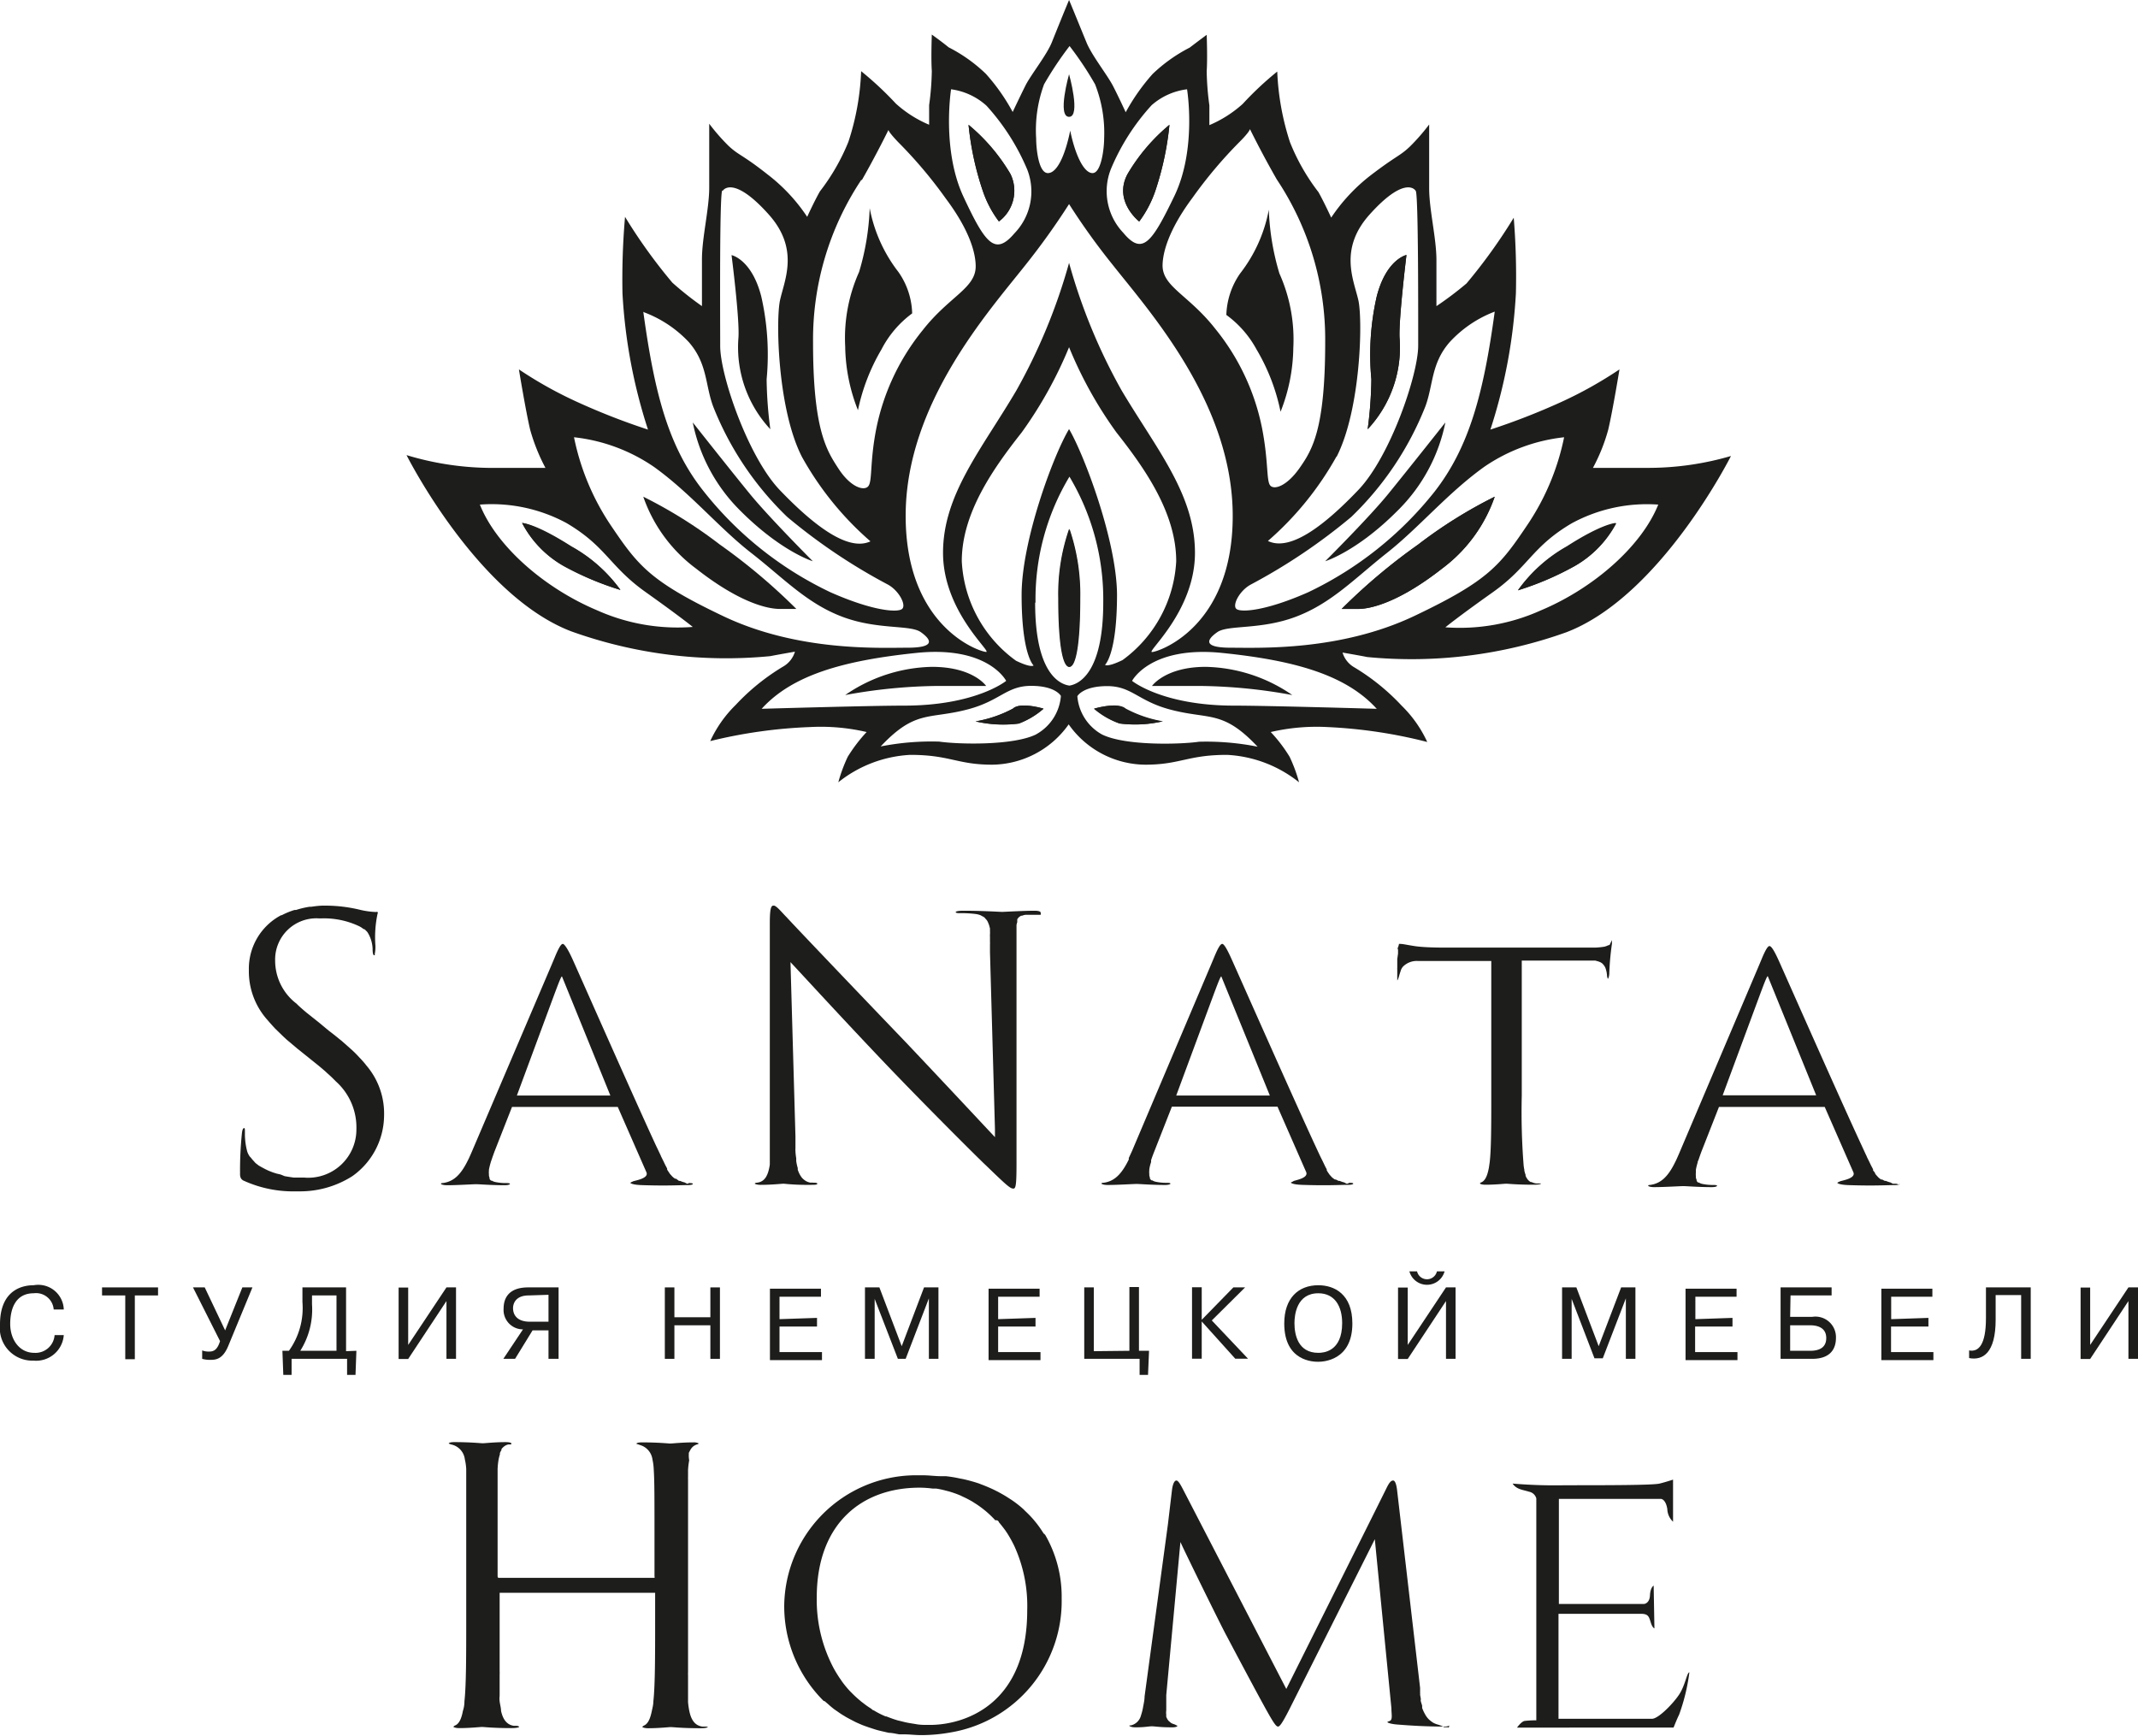 <svg xmlns="http://www.w3.org/2000/svg" viewBox="0 0 167.61 136.13"><defs><style>.cls-1{fill:#1d1d1b;}</style></defs><g id="&#x421;&#x43B;&#x43E;&#x439;_2" data-name="&#x421;&#x43B;&#x43E;&#x439; 2"><g id="&#x421;&#x43B;&#x43E;&#x439;_1-2" data-name="&#x421;&#x43B;&#x43E;&#x439; 1"><path class="cls-1" d="M129.36,36.68h-4.48a14.24,14.24,0,0,0,1.2-3c.35-1.48.88-4.72.88-4.72a32,32,0,0,1-4.51,2.53,53.71,53.71,0,0,1-5.61,2.19,41.72,41.72,0,0,0,2-10.68,56.68,56.68,0,0,0-.17-5.93,42.38,42.38,0,0,1-3.7,5.15A26.59,26.59,0,0,1,112.61,24v-3.6c0-1.73-.57-3.95-.57-5.64v-5a15.66,15.66,0,0,1-1.51,1.73c-.81.77-1,.67-3.07,2.25a14,14,0,0,0-3.1,3.32s-.57-1.24-1-2a16.23,16.23,0,0,1-2.23-3.91,20.49,20.49,0,0,1-1-5.54,25.47,25.47,0,0,0-2.71,2.54,9.34,9.34,0,0,1-2.61,1.66V8.26a21.56,21.56,0,0,1-.21-2.68c.07-1,0-2.85,0-2.85s-.81.6-1.33,1a12.35,12.35,0,0,0-2.91,2.07,16,16,0,0,0-2.11,3s-.56-1.22-1-2.07-1.69-2.43-2.08-3.42C84.89,2.64,84.23,1,83.81,0c-.42,1-1.08,2.64-1.34,3.29-.39,1-1.66,2.58-2.08,3.42s-1,2.07-1,2.07a15.45,15.45,0,0,0-2.11-3,12.15,12.15,0,0,0-2.91-2.07c-.51-.42-1.32-1-1.32-1s-.07,1.9,0,2.85a21.56,21.56,0,0,1-.21,2.68V9.78a9.2,9.2,0,0,1-2.61-1.66,26.35,26.35,0,0,0-2.72-2.54,20.06,20.06,0,0,1-1,5.54A16.32,16.32,0,0,1,64.28,15c-.46.81-1,2-1,2a13.78,13.78,0,0,0-3.1-3.32c-2-1.58-2.25-1.48-3.07-2.25a15.66,15.66,0,0,1-1.51-1.73v5c0,1.69-.57,3.91-.57,5.64V24a25.63,25.63,0,0,1-2.32-1.84A41.6,41.6,0,0,1,49,17,56.68,56.68,0,0,0,48.8,23a41.72,41.72,0,0,0,2,10.68,53.07,53.07,0,0,1-5.6-2.19,31.8,31.8,0,0,1-4.52-2.53s.53,3.24.88,4.72a14.86,14.86,0,0,0,1.2,3H38.26a23.14,23.14,0,0,1-6.39-1s5.52,11,12.92,13.82a35.94,35.94,0,0,0,15.6,1.94c.54-.11,1.93-.35,1.93-.35a2,2,0,0,1-.93,1.17,17.06,17.06,0,0,0-3.71,3,9.54,9.54,0,0,0-2,2.84A38.71,38.71,0,0,1,63.5,57a15.84,15.84,0,0,1,4.44.39,12.29,12.29,0,0,0-1.48,1.94,12.06,12.06,0,0,0-.74,2,9.84,9.84,0,0,1,5.64-2.15c3.11,0,3.68.77,6.42.77a7.43,7.43,0,0,0,6-3.16,7.41,7.41,0,0,0,6,3.16c2.75,0,3.32-.77,6.42-.77a9.84,9.84,0,0,1,5.64,2.15,12.06,12.06,0,0,0-.74-2,11.68,11.68,0,0,0-1.48-1.94,15.93,15.93,0,0,1,4.44-.39,38.57,38.57,0,0,1,7.83,1.17,9.54,9.54,0,0,0-2-2.84,17.07,17.07,0,0,0-3.7-3,2,2,0,0,1-.94-1.17s1.4.24,1.93.35a36,36,0,0,0,15.61-1.94c7.39-2.82,12.91-13.82,12.91-13.82A23.12,23.12,0,0,1,129.36,36.68Zm-15.71-9.86a9.28,9.28,0,0,1,3.53-2.39c-.87,6.41-2,10.63-4.72,14.12a28,28,0,0,1-9.9,7.88c-3.32,1.47-5.28,1.6-5.63,1.31s.25-1.46,1.16-1.93a45.59,45.59,0,0,0,7.84-5.28,24.51,24.51,0,0,0,5.81-8.66C112.37,30.18,112.18,28.5,113.65,26.82Zm-8.87,9c1.9-3.72,2.06-10.72,1.71-12.28s-1.56-4,.88-6.72,3.41-2.19,3.62-1.85.19,9.85.19,12.13-2.19,8.69-4.69,11.31-5.28,4.88-7.09,4A24.65,24.65,0,0,0,104.78,35.78ZM93.49,15.5a35,35,0,0,1,3.69-4.38c.81-.81.81-1,.81-1s.88,1.81,2.1,3.94a22.61,22.61,0,0,1,3.8,12.73c0,6.83-1,8.46-2,9.89s-2,1.75-2.31,1.38-.13-1.84-.63-4.44a17.9,17.9,0,0,0-3.65-7.81c-2.1-2.69-4.16-3.31-4.16-5C91.15,19.86,91.56,18.09,93.49,15.5ZM83.81,33.64c-1.21,2-3.72,8.73-3.72,13,0,4.72.94,5.53.94,5.53s-.16.22-1.38-.37A10.25,10.25,0,0,1,75.4,44c0-3.76,2.44-7.24,4.69-10.09a32.53,32.53,0,0,0,3.72-6.69,32.06,32.06,0,0,0,3.72,6.69c2.25,2.85,4.68,6.33,4.68,10.09A10.25,10.25,0,0,1,88,51.75c-1.22.59-1.37.37-1.37.37s.94-.81.94-5.53C87.53,42.37,85,35.67,83.81,33.64Zm9.87,9.7c0-4.58-3-8.11-5.75-12.73a44.79,44.79,0,0,1-4.12-10,45,45,0,0,1-4.13,10c-2.72,4.62-5.75,8.15-5.75,12.73s3.83,7.77,3.38,7.77S71,49.23,71,40.44s6.5-16,9.42-19.7A56,56,0,0,0,83.81,16a52.75,52.75,0,0,0,3.41,4.75c2.92,3.7,9.42,10.91,9.42,19.7s-5.88,10.67-6.33,10.67S93.68,47.92,93.68,43.34ZM87.09,13.25a17.29,17.29,0,0,1,3.19-5A5.15,5.15,0,0,1,93.06,7s.78,4.69-1,8.38-2.51,4.66-4,2.87A4.73,4.73,0,0,1,87.09,13.25ZM81.85,6.61a26.94,26.94,0,0,1,2-3,26,26,0,0,1,2,3,10.41,10.41,0,0,1,.71,4.25c0,.71-.21,2.71-.91,2.71s-1.38-1.5-1.75-3.33c-.37,1.83-1,3.33-1.75,3.33s-.92-2-.92-2.71A10.41,10.41,0,0,1,81.85,6.61ZM74.56,7a5.15,5.15,0,0,1,2.78,1.29,17.51,17.51,0,0,1,3.19,5,4.72,4.72,0,0,1-1,5c-1.52,1.79-2.28.82-4-2.87S74.56,7,74.56,7Zm-7,7.13c1.21-2.13,2.09-3.94,2.09-3.94s0,.16.81,1a35,35,0,0,1,3.69,4.38c1.94,2.59,2.34,4.36,2.34,5.31,0,1.72-2.06,2.34-4.15,5a17.82,17.82,0,0,0-3.66,7.81c-.5,2.6-.28,4.06-.62,4.44s-1.38.06-2.32-1.38-2-3.06-2-9.89A22.6,22.6,0,0,1,67.53,14.09Zm-10.91.84c.22-.34,1.19-.87,3.62,1.85s1.22,5.15.88,6.72-.19,8.56,1.72,12.28a24.51,24.51,0,0,0,5.37,6.62c-1.81.85-4.59-1.4-7.09-4s-4.69-9-4.69-11.31S56.4,15.28,56.62,14.93Zm-6.19,9.5A9.28,9.28,0,0,1,54,26.82c1.47,1.68,1.28,3.36,1.91,5.05a24.51,24.51,0,0,0,5.81,8.66,45.16,45.16,0,0,0,7.85,5.28c.9.47,1.5,1.63,1.15,1.93s-2.31.16-5.62-1.31a27.9,27.9,0,0,1-9.91-7.88C52.4,35.06,51.31,30.84,50.43,24.43ZM46.84,47.86c-4.22-1.77-7.94-5.08-9.22-8.3A12.34,12.34,0,0,1,44.4,41c3.13,1.84,3.38,3.4,6.19,5.4s3.72,2.75,3.72,2.75A15.44,15.44,0,0,1,46.84,47.86Zm9.87.45c-5.84-2.78-6.72-4-8.93-7.28A19.23,19.23,0,0,1,45,34.28a13.7,13.7,0,0,1,6.25,2.31c2.88,2.06,5.1,4.78,7.63,6.75s4.34,3.94,7.12,5,5.35.62,6.19,1.22,1.16,1.22-1.06,1.22S62.56,51.09,56.71,48.31Zm3,7.26c2.42-2.67,6.46-3.79,12.11-4.38s7.06,2.19,7.06,2.19-2.37,1.94-8,1.94C68.18,55.32,59.68,55.57,59.68,55.57Zm21.53,2c-1.84.91-6.2.78-7.61.57a20.61,20.61,0,0,0-4.59.38c2.75-2.92,3.78-2.09,6.88-2.92,2.5-.67,3-1.83,4.92-1.83s2.33.79,2.33.79A3.77,3.77,0,0,1,81.21,57.58Zm-.06-10.33a18.65,18.65,0,0,1,2.66-9.87,18.76,18.76,0,0,1,2.65,9.87c0,5.58-1.95,6.4-2.65,6.51C83.1,53.65,81.15,52.83,81.15,47.25ZM94,58.15c-1.41.21-5.77.34-7.61-.57a3.77,3.77,0,0,1-1.93-3s.42-.79,2.34-.79,2.41,1.16,4.91,1.83c3.1.83,4.13,0,6.88,2.92A20.61,20.61,0,0,0,94,58.15Zm13.92-2.58s-8.5-.25-11.17-.25c-5.63,0-8-1.94-8-1.94s1.42-2.77,7.07-2.19S105.51,52.9,107.93,55.57ZM96.49,50.78c-2.21,0-1.9-.63-1.06-1.22s3.41-.16,6.19-1.22,4.59-3,7.12-5,4.75-4.69,7.63-6.75a13.7,13.7,0,0,1,6.25-2.31A19.09,19.09,0,0,1,119.84,41c-2.22,3.31-3.1,4.5-8.94,7.28S98.71,50.78,96.49,50.78Zm24.29-2.92a15.44,15.44,0,0,1-7.47,1.32s.9-.75,3.72-2.75,3.06-3.56,6.18-5.4A12.35,12.35,0,0,1,130,39.56C128.71,42.78,125,46.09,120.78,47.86Z"></path><path class="cls-1" d="M87.75,56.72a6.33,6.33,0,0,1-2-1.16s1.82-.54,2.4,0a9.55,9.55,0,0,0,2.93,1A9.59,9.59,0,0,1,87.75,56.72Z"></path><path class="cls-1" d="M88.39,13.65a14.69,14.69,0,0,1,3.29-3.87A23.62,23.62,0,0,1,90.56,15a8.77,8.77,0,0,1-1.25,2.37S87.26,15.78,88.39,13.65Z"></path><path class="cls-1" d="M107.51,29.74a20.55,20.55,0,0,1,.42-6.5c.75-2.92,2.33-3.25,2.33-3.25s-.62,5.08-.54,6.5a9.37,9.37,0,0,1-2.5,7.16A32.37,32.37,0,0,0,107.51,29.74Z"></path><path class="cls-1" d="M113.06,44.57c-3.34,2.62-5.55,3.17-6.59,3.17h-1.29a46.35,46.35,0,0,1,6-5.05,36.6,36.6,0,0,1,6-3.75A11.85,11.85,0,0,1,113.06,44.57Z"></path><path class="cls-1" d="M123.39,44.4A23.24,23.24,0,0,1,119,46.28a11.75,11.75,0,0,1,3.86-3.42c2.89-1.79,3.85-1.83,3.85-1.83A8.26,8.26,0,0,1,123.39,44.4Z"></path><path class="cls-1" d="M83.81,52.28c-.41,0-.85-1.25-.85-5.41a15.59,15.59,0,0,1,.85-5.4,15.9,15.9,0,0,1,.84,5.4C84.65,51,84.21,52.28,83.81,52.28Z"></path><path class="cls-1" d="M85.8,55.56a6.33,6.33,0,0,0,2,1.16,9.59,9.59,0,0,0,3.38-.17,9.55,9.55,0,0,1-2.93-1C87.62,55,85.8,55.56,85.8,55.56Z"></path><path class="cls-1" d="M90.31,53.78h4a41.91,41.91,0,0,1,7,.71,12.37,12.37,0,0,0-6.79-2.21C91.35,52.28,90.31,53.78,90.31,53.78Z"></path><path class="cls-1" d="M119,46.28a23.24,23.24,0,0,0,4.42-1.88A8.26,8.26,0,0,0,126.68,41s-1,0-3.85,1.83A11.75,11.75,0,0,0,119,46.28Z"></path><path class="cls-1" d="M111.18,42.69a46.35,46.35,0,0,0-6,5.05h1.29c1,0,3.25-.55,6.59-3.17a11.85,11.85,0,0,0,4.12-5.63A36.6,36.6,0,0,0,111.18,42.69Z"></path><path class="cls-1" d="M109.6,40a13.41,13.41,0,0,0,3.71-6.88s-3,3.79-4.5,5.63S103.89,44,103.89,44,106.39,43.24,109.6,40Z"></path><path class="cls-1" d="M109.72,26.49c-.08-1.42.54-6.5.54-6.5s-1.58.33-2.33,3.25a20.55,20.55,0,0,0-.42,6.5,32.37,32.37,0,0,1-.29,3.91A9.37,9.37,0,0,0,109.72,26.49Z"></path><path class="cls-1" d="M98.51,27.4a15.67,15.67,0,0,1,1.88,4.88,14,14,0,0,0,1-5,12.65,12.65,0,0,0-1.09-5.84,19.69,19.69,0,0,1-.83-5,11.59,11.59,0,0,1-2.25,5,6,6,0,0,0-1.08,3.25A8.12,8.12,0,0,1,98.51,27.4Z"></path><path class="cls-1" d="M89.31,17.36A8.77,8.77,0,0,0,90.56,15a23.62,23.62,0,0,0,1.12-5.21,14.69,14.69,0,0,0-3.29,3.87C87.26,15.78,89.31,17.36,89.31,17.36Z"></path><path class="cls-1" d="M83,46.87c0,4.16.44,5.41.85,5.41s.84-1.25.84-5.41a15.9,15.9,0,0,0-.84-5.4A15.59,15.59,0,0,0,83,46.87Z"></path><path class="cls-1" d="M79.87,56.72a9.63,9.63,0,0,1-3.39-.17,9.55,9.55,0,0,0,2.93-1c.58-.54,2.4,0,2.4,0A6.36,6.36,0,0,1,79.87,56.72Z"></path><path class="cls-1" d="M79.22,13.65a3,3,0,0,1-.91,3.71A8.39,8.39,0,0,1,77.06,15a23.26,23.26,0,0,1-1.13-5.21A14.69,14.69,0,0,1,79.22,13.65Z"></path><path class="cls-1" d="M44.22,44.4A8.26,8.26,0,0,1,40.93,41s1,0,3.86,1.83a11.77,11.77,0,0,1,3.85,3.42A23.54,23.54,0,0,1,44.22,44.4Z"></path><path class="cls-1" d="M79.41,55.56a9.55,9.55,0,0,1-2.93,1,9.63,9.63,0,0,0,3.39.17,6.36,6.36,0,0,0,1.94-1.16S80,55,79.41,55.56Z"></path><path class="cls-1" d="M77.31,53.78s-1-1.5-4.25-1.5a12.38,12.38,0,0,0-6.8,2.21,42,42,0,0,1,7-.71Z"></path><path class="cls-1" d="M44.79,42.86C41.89,41.07,40.93,41,40.93,41a8.26,8.26,0,0,0,3.29,3.37,23.54,23.54,0,0,0,4.42,1.88A11.77,11.77,0,0,0,44.79,42.86Z"></path><path class="cls-1" d="M56.43,42.69a36.6,36.6,0,0,0-6-3.75,11.83,11.83,0,0,0,4.13,5.63c3.33,2.62,5.54,3.17,6.58,3.17h1.29A46.35,46.35,0,0,0,56.43,42.69Z"></path><path class="cls-1" d="M63.72,44s-3.41-3.42-4.91-5.25-4.5-5.63-4.5-5.63A13.44,13.44,0,0,0,58,40C61.22,43.24,63.72,44,63.72,44Z"></path><path class="cls-1" d="M57.89,26.49a9.42,9.42,0,0,0,2.5,7.16,32.37,32.37,0,0,1-.29-3.91,20.55,20.55,0,0,0-.42-6.5C58.93,20.32,57.35,20,57.35,20S58,25.07,57.89,26.49Z"></path><path class="cls-1" d="M69.1,27.4a8.12,8.12,0,0,1,2.41-2.83,5.91,5.91,0,0,0-1.08-3.25,11.71,11.71,0,0,1-2.25-5,19.69,19.69,0,0,1-.83,5,12.65,12.65,0,0,0-1.09,5.84,14,14,0,0,0,1,5A15.67,15.67,0,0,1,69.1,27.4Z"></path><path class="cls-1" d="M78.31,17.36a3,3,0,0,0,.91-3.71,14.69,14.69,0,0,0-3.29-3.87A23.26,23.26,0,0,0,77.06,15,8.39,8.39,0,0,0,78.31,17.36Z"></path><path class="cls-1" d="M83.81,9.16c.94,0,0-3.34,0-3.34S82.86,9.16,83.81,9.16Z"></path><polygon class="cls-1" points="19.15 88.43 19.15 88.43 19.15 88.43 19.15 88.43"></polygon><path class="cls-1" d="M28.67,83.46h0c-.15-.18-.31-.37-.49-.55l-.13-.14a8.07,8.07,0,0,0-.59-.57h0l-.69-.61-.19-.15c-.25-.21-.52-.42-.81-.64h0L25,80.16l-.88-.7-.1-.08c-.25-.21-.47-.4-.67-.59l-.11-.11a4.24,4.24,0,0,1-1.67-3.37A3.23,3.23,0,0,1,25,72h.21a6.43,6.43,0,0,1,3,.64l.1.06a1.56,1.56,0,0,1,.19.14l.06,0a1.17,1.17,0,0,1,.16.15h0a.58.58,0,0,1,.11.13,2.6,2.6,0,0,1,.38,1.26c0,.39.06.51.12.51h0s0,0,.05,0a.51.51,0,0,0,0-.1s0,0,0,0a2.79,2.79,0,0,0,.05-.65,8.92,8.92,0,0,1,.17-2.51.12.12,0,0,0,0-.13h0a.15.15,0,0,0-.12,0,6.29,6.29,0,0,1-1.24-.17A11.64,11.64,0,0,0,25.6,71h-.35a7.63,7.63,0,0,0-.85.09h-.14a6.71,6.71,0,0,0-1.05.25l-.12,0a5.76,5.76,0,0,0-1,.41l-.05,0a4.74,4.74,0,0,0-2.53,4.31A5.71,5.71,0,0,0,21,80h0c.13.16.29.33.45.51l.13.14.63.61.27.25.83.7.09.07,1.32,1.06c.29.23.55.45.79.66l.15.14c.19.17.37.33.53.5a1.59,1.59,0,0,1,.13.13,4.84,4.84,0,0,1,1.62,3.76,3.78,3.78,0,0,1-4.1,3.79h-.27l-.55,0-.33-.05-.37-.06L22,92.08,21.66,92l-.28-.09-.33-.13-.25-.12-.3-.16-.21-.12-.26-.2L19.87,91a2.12,2.12,0,0,1-.2-.24.63.63,0,0,1-.11-.12,1.41,1.41,0,0,1-.18-.37h0A5.45,5.45,0,0,1,19.2,89c0-.1,0-.18,0-.24h0c0-.23,0-.32-.06-.32h0v0h0v0h0c-.09,0-.15.14-.18.46A28,28,0,0,0,18.82,92h0a.79.79,0,0,0,.05.34h0a.47.47,0,0,0,.25.23,9.37,9.37,0,0,0,4.07.83h.38a7.62,7.62,0,0,0,4.05-1.19,5.87,5.87,0,0,0,2.49-4.74,5.8,5.8,0,0,0-1.44-4Z"></path><path class="cls-1" d="M53.94,92.8h-.08s0,0,0,0,0,0-.19-.1a1.8,1.8,0,0,1-.35-.12l-.09,0L53,92.41l-.07,0a1.3,1.3,0,0,1-.23-.18l0,0-.18-.2-.06-.09c-.05-.08-.11-.16-.16-.25l0-.08c-.06-.12-.14-.26-.21-.41s-.14-.29-.22-.45-.05-.1-.07-.16c-.11-.22-.22-.47-.36-.75-1.73-3.73-6.2-13.86-6.57-14.67S44.24,74,44.12,74h0v0h0v0c-.11,0-.28.2-.64,1.08l-.24.57L37,90.27q-.12.28-.24.54l-.06.12c-.54,1.11-1.1,1.71-2,1.82-.12,0-.14,0-.11,0s.06,0,.16,0c-.11,0-.18,0-.18.07h0s.09.1.49.1c.77,0,2-.08,2.27-.08s1.17.08,2.23.08c.34,0,.42-.08.42-.1h0c0-.05-.11-.07-.28-.07a4,4,0,0,1-.86-.08.78.78,0,0,1-.28-.11l-.06,0a.49.49,0,0,1-.12-.13l0-.08a1.05,1.05,0,0,1-.05-.19s0-.06,0-.1a1.46,1.46,0,0,1,0-.29V91.7a5.84,5.84,0,0,1,.14-.57.88.88,0,0,1,.05-.15c.07-.21.15-.44.25-.71h0l1.37-3.49h8.29l2.25,5.13c.2.49-.92.64-1.06.71s-.19.08-.2.12h0s.09.14.86.17c2,.07,3,0,3.61,0,.34,0,.42-.06.43-.09h0c0-.05-.09-.07-.32-.07ZM40.52,85.89l3-8.1c.1-.25.49-1.35.54-1.23s3.79,9.32,3.79,9.33Z"></path><path class="cls-1" d="M105.64,92.8h-.08s0,0,0,0,0,0-.18-.1a1.8,1.8,0,0,1-.35-.12l-.09,0-.22-.11-.07,0a1.88,1.88,0,0,1-.24-.18l0,0-.18-.2-.06-.09a2.13,2.13,0,0,1-.16-.25l0-.08c-.07-.12-.14-.26-.21-.41s-.14-.29-.22-.45-.05-.1-.08-.16l-.35-.75C101.34,86,96.87,75.89,96.5,75.08S95.93,74,95.82,74h0v0h0v0c-.12,0-.29.2-.65,1.08l-.24.57-6.19,14.6-.25.54a.61.61,0,0,1,0,.12c-.55,1.11-1.1,1.71-2,1.82-.13,0-.14,0-.11,0s.06,0,.16,0c-.11,0-.19,0-.19.07h0s.09.1.49.1c.76,0,2-.08,2.27-.08s1.17.08,2.22.08c.34,0,.43-.08.43-.1h0c0-.05-.11-.07-.28-.07a3.9,3.9,0,0,1-.86-.08.78.78,0,0,1-.28-.11s0,0-.06,0a.8.8,0,0,1-.13-.13s0-.05,0-.08a1.05,1.05,0,0,1-.05-.19s0-.06,0-.1a1.43,1.43,0,0,1,0-.29s0,0,0-.07a2.94,2.94,0,0,1,.14-.57s0-.1,0-.15c.07-.21.15-.44.26-.71h0l1.37-3.49h8.28l2.25,5.13c.2.49-.91.64-1,.71s-.19.08-.2.12h0s.08.14.85.17c2,.07,3,0,3.62,0,.34,0,.41-.06.42-.09h0c0-.05-.08-.07-.31-.07ZM92.21,85.89l3-8.1c.1-.25.49-1.35.54-1.23s3.8,9.32,3.8,9.33Z"></path><path class="cls-1" d="M148.79,92.87c0-.05-.09-.07-.31-.07h-.09s0,0,0,0,0,0-.19-.1a1.8,1.8,0,0,1-.35-.12l-.09,0-.21-.11-.08,0a1.3,1.3,0,0,1-.23-.18l0,0-.18-.2-.06-.09c0-.08-.11-.16-.16-.25l0-.08c-.06-.12-.14-.26-.21-.41s-.14-.29-.22-.45-.05-.1-.07-.16c-.11-.22-.22-.47-.35-.75-1.74-3.73-6.21-13.86-6.58-14.67s-.57-1.06-.69-1.06h0v0h0v0c-.11,0-.28.2-.64,1.08l-.24.57-6.2,14.6q-.12.28-.24.54l-.06.12c-.54,1.11-1.1,1.71-2,1.82-.12,0-.13,0-.11,0s.06,0,.16,0c-.11,0-.18,0-.18.07h0s.08.1.48.1c.77,0,2-.08,2.28-.08s1.16.08,2.22.08c.34,0,.42-.08.42-.1h0c0-.05-.11-.07-.28-.07a4,4,0,0,1-.86-.08.78.78,0,0,1-.28-.11l-.06,0a.49.49,0,0,1-.12-.13l0-.08a.6.6,0,0,1-.06-.19s0-.06,0-.1a1.46,1.46,0,0,1,0-.29V91.7a5.84,5.84,0,0,1,.14-.57s0-.1.05-.15c.07-.21.15-.44.25-.71h0l1.37-3.49h8.29l2.25,5.13c.2.49-.92.64-1.06.71s-.19.08-.2.12h0s.09.14.86.17c2,.07,3,0,3.61,0,.34,0,.42-.06.43-.09h0Zm-13.74-7,3-8.1c.1-.25.49-1.35.54-1.23s3.79,9.32,3.79,9.33Z"></path><path class="cls-1" d="M81.57,71.5h0s-.07-.1-.46-.1c-.88,0-2.41.09-2.55.09s-1.56-.09-3-.09c-.56,0-.63.07-.64.11h0s0,.08.26.08a9.66,9.66,0,0,1,1.26.06,1.62,1.62,0,0,1,.42.1.6.6,0,0,1,.11.06,1.43,1.43,0,0,1,.21.12l.09.11a.76.76,0,0,1,.2.31,1.31,1.31,0,0,1,.08.21l.06.23,0,.18a2.54,2.54,0,0,1,0,.29,1.37,1.37,0,0,0,0,.19c0,.12,0,.25,0,.38a1.15,1.15,0,0,1,0,.19c0,.16,0,.33,0,.51v.11L78,88.49l0,.66c-.94-1-4.14-4.43-7-7.45-4.52-4.71-8.89-9.3-9.33-9.79-.29-.28-.79-.91-1-.91h-.05c-.2,0-.27.38-.27,1.42v1.74h0v2c0,.1,0,.19,0,.3v.37c0,.3,0,.65,0,1.1v.39c0,.34,0,.73,0,1.2v9.26c0,.2,0,.38,0,.57v.3c0,.1,0,.17,0,.26s0,.35,0,.51,0,.17,0,.26,0,.26,0,.39l0,.23c-.13.89-.41,1.35-1,1.42-.07,0-.08,0-.06,0s0,0,.11,0h0c-.2,0-.23.06-.23.08a0,0,0,0,0,0,0h0s.12.09.46.09c.88,0,1.67-.09,1.81-.09a17.59,17.59,0,0,0,2,.09c.47,0,.6,0,.64-.09h0a0,0,0,0,0,0,0s0-.08-.26-.08h-.08a.55.55,0,0,0-.18,0,1.06,1.06,0,0,1-.4-.14l-.1-.07a1.09,1.09,0,0,1-.24-.24l-.06-.09a2.15,2.15,0,0,1-.22-.48l0-.13a3.49,3.49,0,0,1-.12-.55l0-.22a4.46,4.46,0,0,1-.06-.54,2,2,0,0,1,0-.25c0-.28,0-.58,0-.91l-.39-13.67h0c.94,1,4.26,4.63,7.66,8.19,3.11,3.25,7.33,7.45,7.65,7.73,1.56,1.51,1.91,1.83,2.14,1.83h.07v0h0v0c.15-.06.2-.38.2-2V91l0-16.49c0-.26,0-.5,0-.72v-.18c0-.15,0-.3,0-.43s0-.13,0-.19l0-.31,0-.16a1.55,1.55,0,0,1,.06-.23.69.69,0,0,1,0-.13.41.41,0,0,1,0-.09.62.62,0,0,1,.09-.12.46.46,0,0,1,.07-.07l.14-.09.08,0a1,1,0,0,1,.26-.07h0l.49,0,.48,0h.12c.1,0,.12,0,.12-.07h0ZM78.06,89.15ZM59,92.88Z"></path><polygon class="cls-1" points="126.18 74.07 126.18 74.07 126.18 74.07 126.18 74.07"></polygon><path class="cls-1" d="M126.18,74.09h0c-.11,0-.19.08-.41.13a6.18,6.18,0,0,1-.69.07H113.27c-.32,0-1.61,0-2.38-.12S110,74,109.73,74l-.06,0,0,0h0l0,0s0,.1-.07.26,0,.12,0,.21v.08l0,.21v0l-.06.42,0,.15c0,.06,0,.12,0,.18l0,.17c0,.06,0,.12,0,.18a.88.88,0,0,0,0,.16,21676067842083,21676067842083,0,0,1,0,.3s0,.08,0,.12v0h0a1.21,1.21,0,0,0,0,.18v.18s0,.07,0,.07h0s.07-.09.12-.28l.08-.27.06-.18a.87.87,0,0,1,.19-.36,1.52,1.52,0,0,1,1.17-.44h.15l.27,0h1.33c1.32,0,2.66,0,4,0V85.79c0,2.37,0,4.33-.13,5.37h0l-.06.4c-.11.57-.28,1.09-.71,1.17,0,0-.06,0,0,0s.06,0,.14,0c-.1,0-.12,0-.12.07v0h0s.11.08.42.08c.8,0,1.49-.08,1.63-.08s.82.08,2.14.08c.56,0,.59-.08.59-.1h0a0,0,0,0,0,0,0h0s-.08,0-.23,0h0s0,0,0,0,0,0-.14,0a1.07,1.07,0,0,1-.37-.11l-.07,0a.76.76,0,0,1-.25-.22l0,0a1.17,1.17,0,0,1-.15-.27l0-.07a3.37,3.37,0,0,1-.1-.34.15.15,0,0,0,0-.07,3,3,0,0,1-.06-.42h0a53.23,53.23,0,0,1-.14-5.37V75.31l.87,0h0l2.51,0,.69,0h.14l.56,0h0l.33,0,.24,0,.2,0,.23,0h0l.25.07,0,0,.17.07h0l.13.09,0,0,.09.1h0l.08.11,0,0,.06.11h0a2.15,2.15,0,0,1,.13.57.81.81,0,0,0,.07.31h0s0,0,0,0h0s.08-.07.11-.37a20.52,20.52,0,0,1,.21-2.38c0-.16,0-.28,0-.29Z"></path><path class="cls-1" d="M55.27,135.36h-.06s0,0-.16,0c-.61-.09-.87-.58-1-1.17a5.88,5.88,0,0,1-.11-.75c0-.15,0-.32,0-.5s0-.16,0-.25,0-.22,0-.35c0-.29,0-.62,0-1a2.17,2.17,0,0,1,0-.26c0-.33,0-.67,0-1V117.36c0-.25,0-.46,0-.65v0c0-.29,0-.53,0-.74v0a.86.86,0,0,1,0-.16v-.14c0-.14,0-.27,0-.41v0a5.62,5.62,0,0,1,.09-.77A2.22,2.22,0,0,1,54,114l0-.1.12-.23a.56.56,0,0,1,.05-.08.88.88,0,0,1,.21-.22,1,1,0,0,1,.33-.15h0c.07,0,.07,0,.05,0s-.09,0-.21,0h.12c.06,0,.09,0,.09-.07h0a.05.05,0,0,0,0,0,.87.87,0,0,0-.42-.07h0c-.85,0-1.65.09-1.79.09s-.93-.09-2.21-.09c-.32,0-.44.05-.45.11h0s0,0,0,0h0s.13.06.32.06c-.12,0-.28,0-.21,0h0s0,0,0,0a1.36,1.36,0,0,1,1.15,1.17,4.36,4.36,0,0,1,.1.77c.06,1,.06,1.8.06,6.46v1.93a.17.17,0,0,1,0,.12h0l-.08,0H39.15l-.09,0h0s-.05-.06-.05-.13v-1.93c0-2,0-3.33,0-4.24v-1c0-.17,0-.32,0-.46v-.34c0-.14,0-.28,0-.42h0a5.7,5.7,0,0,1,.08-.77,3.69,3.69,0,0,1,.1-.39,1,1,0,0,0,0-.1,1,1,0,0,1,.12-.23l0-.08a1.14,1.14,0,0,1,.22-.22.84.84,0,0,1,.33-.15h0c.06,0,.07,0,.05,0s-.1,0-.22,0H40c.05,0,.09,0,.09-.07h0c0-.06-.16-.11-.46-.11-.85,0-1.64.09-1.78.09s-.94-.09-2.22-.09c-.32,0-.44.05-.45.11h0s0,0,0,0h0a.55.55,0,0,0,.33.06c-.12,0-.28,0-.22,0h0a1.35,1.35,0,0,1,1.15,1.17,4.32,4.32,0,0,1,.11.77c0,1,0,1.8,0,6.46v5.27c0,2.87,0,5.23-.14,6.48q0,.39-.12.75c-.11.59-.3,1.08-.7,1.17-.07,0-.07,0,0,0s0,0,.11,0c-.12,0-.15.06-.15.09v0h0s.13.09.45.09c.85,0,1.64-.09,1.79-.09s.9.09,2.29.09c.46,0,.58-.06.62-.09h0a0,0,0,0,0,0,0s0-.09-.26-.09h0s0,0,0,0,0,0-.16,0c-.6-.09-.87-.58-1-1.17,0-.24-.08-.49-.11-.75s0-.32,0-.5,0-.16,0-.25,0-.22,0-.35c0-.29,0-.62,0-1a2.35,2.35,0,0,0,0-.26c0-.33,0-.67,0-1v-.11c0-.41,0-.84,0-1.28V125c0-.07,0-.11,0-.13h0l.07,0H51.27l.09,0s0,.06,0,.13h0v1.91c0,2.87,0,5.23-.14,6.48,0,.26-.07.51-.12.75-.12.59-.31,1.08-.71,1.17-.06,0-.07,0,0,0s0,0,.12,0c-.12,0-.15.06-.15.09a0,0,0,0,0,0,0h0s.12.09.45.09c.85,0,1.64-.09,1.78-.09s.91.09,2.3.09c.45,0,.58-.06.61-.09h0l0,0s0,0,0,0S55.44,135.36,55.27,135.36Z"></path><path class="cls-1" d="M81.9,120.33a.83.83,0,0,0-.11-.15,8.78,8.78,0,0,0-.54-.77l-.23-.28a8.2,8.2,0,0,0-.65-.67c-.06-.06-.11-.12-.17-.17a8.23,8.23,0,0,0-.93-.72l-.25-.16c-.26-.17-.53-.32-.81-.47l-.32-.16c-.32-.15-.65-.29-1-.42l-.15-.06a12.38,12.38,0,0,0-1.23-.34l-.36-.07c-.32-.07-.65-.12-1-.16l-.4,0c-.45,0-.91-.07-1.38-.07l-.72,0v0a10.35,10.35,0,0,0-10.17,10.19,10.47,10.47,0,0,0,3.1,7.51h0l.06,0,.27.23c.15.14.31.27.47.4l.32.22a5.54,5.54,0,0,0,.51.33c.12.08.24.14.37.21s.36.19.54.28l.41.18c.19.08.4.15.6.22l.43.14c.22.07.46.13.69.18l.43.1c.27,0,.55.08.83.12l.38,0c.42,0,.86.06,1.31.06a13.08,13.08,0,0,0,2.38-.22h0a10.43,10.43,0,0,0,8.65-10.49,9.7,9.7,0,0,0-1.35-5.09Zm-3.6-1c.18.21.35.43.52.66l.16.24a10.14,10.14,0,0,1,.55,1,11.32,11.32,0,0,1,1,5c0,7.61-5.14,9-7.62,9h-.15c-.33,0-.65,0-1-.07l-.31-.05a6.41,6.41,0,0,1-.76-.16l-.3-.07c-.31-.09-.61-.2-.91-.32l-.06,0a6.64,6.64,0,0,1-.92-.47c-.08,0-.15-.1-.23-.15a6.37,6.37,0,0,1-.62-.44,2.43,2.43,0,0,1-.25-.2,7.92,7.92,0,0,1-.61-.56l-.15-.15a7.71,7.71,0,0,1-.67-.82,2.14,2.14,0,0,0-.13-.19c-.16-.24-.31-.48-.45-.73a11.41,11.41,0,0,1-1.36-5.61c0-5.73,3.46-8.61,8.07-8.61h0a7.91,7.91,0,0,1,1,.07l.28,0a6.41,6.41,0,0,1,.76.16l.24.06a8.62,8.62,0,0,1,.93.33l.18.09c.25.11.49.24.72.37l.25.16a7.3,7.3,0,0,1,.72.52l.1.08a8.44,8.44,0,0,1,.75.72C78.19,119.16,78.24,119.23,78.3,119.3Z"></path><path class="cls-1" d="M113.57,135.47s0-.05-.07-.06l-.19,0h0c-.27,0,.11,0-.67-.23a1.49,1.49,0,0,1-.36-.17l-.09-.07a1.68,1.68,0,0,1-.21-.18l-.07-.08a1.77,1.77,0,0,1-.21-.32,3.22,3.22,0,0,1-.21-.46c0-.06,0-.11,0-.16s-.07-.23-.1-.35,0-.12,0-.18l-.06-.34a.59.59,0,0,0,0-.14c0-.14,0-.28,0-.4v0l-1.81-15.55c-.08-.61-.22-.71-.3-.71h0c-.16,0-.3.13-.54.63l-.95,1.91h0l-6.63,13.28-.26.52-8.13-15.71h0c-.25-.48-.38-.63-.49-.63h0c-.13,0-.27.21-.34.73l-.32,2.7h0L89.73,133h0c0,.26-.06.53-.11.79h0a4.35,4.35,0,0,1-.17.69,1.07,1.07,0,0,1-.8.79c-.11,0-.13,0-.1.05s.09,0,.2,0c-.1,0-.16,0-.18,0v0s.08.1.46.1c.73,0,1-.08,1.27-.08s.59.08,1.59.08c.33,0,.41-.08.41-.1h0c0-.05-.09-.07-.2-.07.06,0,.13,0,.12,0s0,0-.16-.07h0a1.3,1.3,0,0,1-.25-.1l-.07-.06-.15-.13a.61.61,0,0,0-.07-.1l-.09-.19a.83.83,0,0,1,0-.15,1.3,1.3,0,0,1,0-.36h0c0-.43,0-.79,0-1.2l1.11-12h0c.3.69,3.4,7,3.65,7.41.13.26,2.46,4.65,3.16,5.89.51.91.7,1.17.84,1.17v0h0v0c.13,0,.32-.23.89-1.35l6.32-12.58h0l.38-.76,1.3,13.24c0,.46.11.89-.11,1s-.18,0-.19.12h0s.14.12.76.17c1,.08,2.22.16,3.68.16.32,0,.4-.08.4-.1Z"></path><path class="cls-1" d="M132.44,131.11c-.19,0-.32,1-.79,1.72s-1.64,1.92-2.14,1.92h-7.33v-8.23h6.46c.58,0,.63.22.77.67s.29.47.29.47l-.06-3.35s-.26.13-.29.77-.47.67-.47.67h-6.67v-8.24h8s.37,0,.5.79a1.42,1.42,0,0,0,.45,1V116s-.53.18-1.06.31-4.19.13-7.35.13a39.72,39.72,0,0,1-4.17-.13c.32.47.8.48,1.3.64a.73.73,0,0,1,.56.52v17.4a7.69,7.69,0,0,0-.93.05c-.26.06-.58.52-.58.52H131.2s.28-.71.43-1A15.3,15.3,0,0,0,132.44,131.11Z"></path><path class="cls-1" d="M5,104.67a2.17,2.17,0,0,1-2.37,2A2.55,2.55,0,0,1,0,103.83c0-3,2.17-3.07,2.64-3.07A2,2,0,0,1,5,102.66H4.21a1.39,1.39,0,0,0-1.57-1.27c-1.4,0-1.84,1.18-1.84,2.4s.71,2.27,1.89,2.27a1.5,1.5,0,0,0,1.59-1.39Z"></path><path class="cls-1" d="M8,101.56v-.63h4.39v.63H10.57v5H9.82v-5Z"></path><path class="cls-1" d="M19,100.93h.79l-1.9,4.6c-.44,1.06-1,1.08-1.42,1.08a2.15,2.15,0,0,1-.62-.08v-.66a1.34,1.34,0,0,0,.53.09c.31,0,.64-.06.87-.82l-2.12-4.21h.92l1.6,3.37Z"></path><path class="cls-1" d="M27.94,105.9l-.07,1.89h-.66v-1.26H22.86v1.26h-.65l-.07-1.89h.51a5.75,5.75,0,0,0,1.06-3.82v-1.15h3.42v5Zm-3.48-4.34v.7a6.06,6.06,0,0,1-.92,3.64h2.84v-4.34Z"></path><path class="cls-1" d="M35,100.93h.75v5.6H35V102l-3,4.54h-.75v-5.6H32v4.5Z"></path><path class="cls-1" d="M41.75,104.3l-1.37,2.23h-.92L41,104.22a1.52,1.52,0,0,1-1.52-1.62c0-.91.48-1.67,1.92-1.67h2.39v5.6H43V104.3Zm-.3-2.74c-1,0-1.23.61-1.23,1s.19,1.06,1.33,1.06H43v-2.11Z"></path><path class="cls-1" d="M52.87,106.53h-.75v-5.6h.75v2.34h2.82v-2.34h.75v5.6h-.75V103.9H52.87Z"></path><path class="cls-1" d="M64.05,103.32V104H61.11v2h3.33v.63H60.36v-5.6h4v.63H61.11v1.76Z"></path><path class="cls-1" d="M68.57,101.83h0l0,.21v4.49h-.76v-5.6h1.13l1.75,4.61,1.75-4.61h1.13v5.6h-.75V102l0-.21h0L71,106.53h-.61Z"></path><path class="cls-1" d="M81.18,103.32V104H78.25v2h3.32v.63H77.5v-5.6h4v.63H78.25v1.76Z"></path><path class="cls-1" d="M88.54,105.9v-5h.75v5h.79L90,107.79h-.66v-1.26H85v-5.6h.75v5Z"></path><path class="cls-1" d="M96.69,100.93h.92L95,103.52l2.84,3h-1l-2.63-2.92v2.92h-.76v-5.6h.76v2.55Z"></path><path class="cls-1" d="M103.35,100.76c1.25,0,2.67.69,2.67,3,0,2.93-2.33,3-2.67,3s-2.67,0-2.67-3C100.68,101.77,101.79,100.76,103.35,100.76Zm0,5.3c.39,0,1.87-.08,1.87-2.33,0-1.32-.58-2.34-1.87-2.34-1.71,0-1.87,1.72-1.87,2.34C101.48,104.63,101.75,106.06,103.35,106.06Z"></path><path class="cls-1" d="M113.36,100.93h.75v5.6h-.75V102l-3,4.54h-.76v-5.6h.76v4.5Zm-2.27-1.26a.8.8,0,0,0,1.56,0h.6a1.43,1.43,0,0,1-2.76,0Z"></path><path class="cls-1" d="M123.21,101.83h0l0,.21v4.49h-.75v-5.6h1.12l1.75,4.61,1.76-4.61h1.12v5.6h-.75V102l0-.21h0l-1.81,4.7H125Z"></path><path class="cls-1" d="M135.82,103.32V104h-2.93v2h3.32v.63h-4.07v-5.6h4v.63h-3.23v1.76Z"></path><path class="cls-1" d="M140.34,103.24h1.72a1.61,1.61,0,0,1,1.87,1.66c0,.75-.35,1.63-1.86,1.63h-2.48v-5.6h4v.63h-3.22Zm0,2.66h1.57c.59,0,1.26-.17,1.26-1s-.71-1-1.26-1h-1.57Z"></path><path class="cls-1" d="M151.18,103.32V104h-2.93v2h3.32v.63h-4.08v-5.6h4v.63h-3.23v1.76Z"></path><path class="cls-1" d="M154.37,105.87c.73.14,1.32-.42,1.32-2.53v-2.41h3.51v5.6h-.75v-5h-2v1.94c0,2.59-1,3.21-2.08,3Z"></path><path class="cls-1" d="M166.86,100.93h.75v5.6h-.75V102l-3,4.54h-.75v-5.6h.75v4.5Z"></path></g></g></svg>